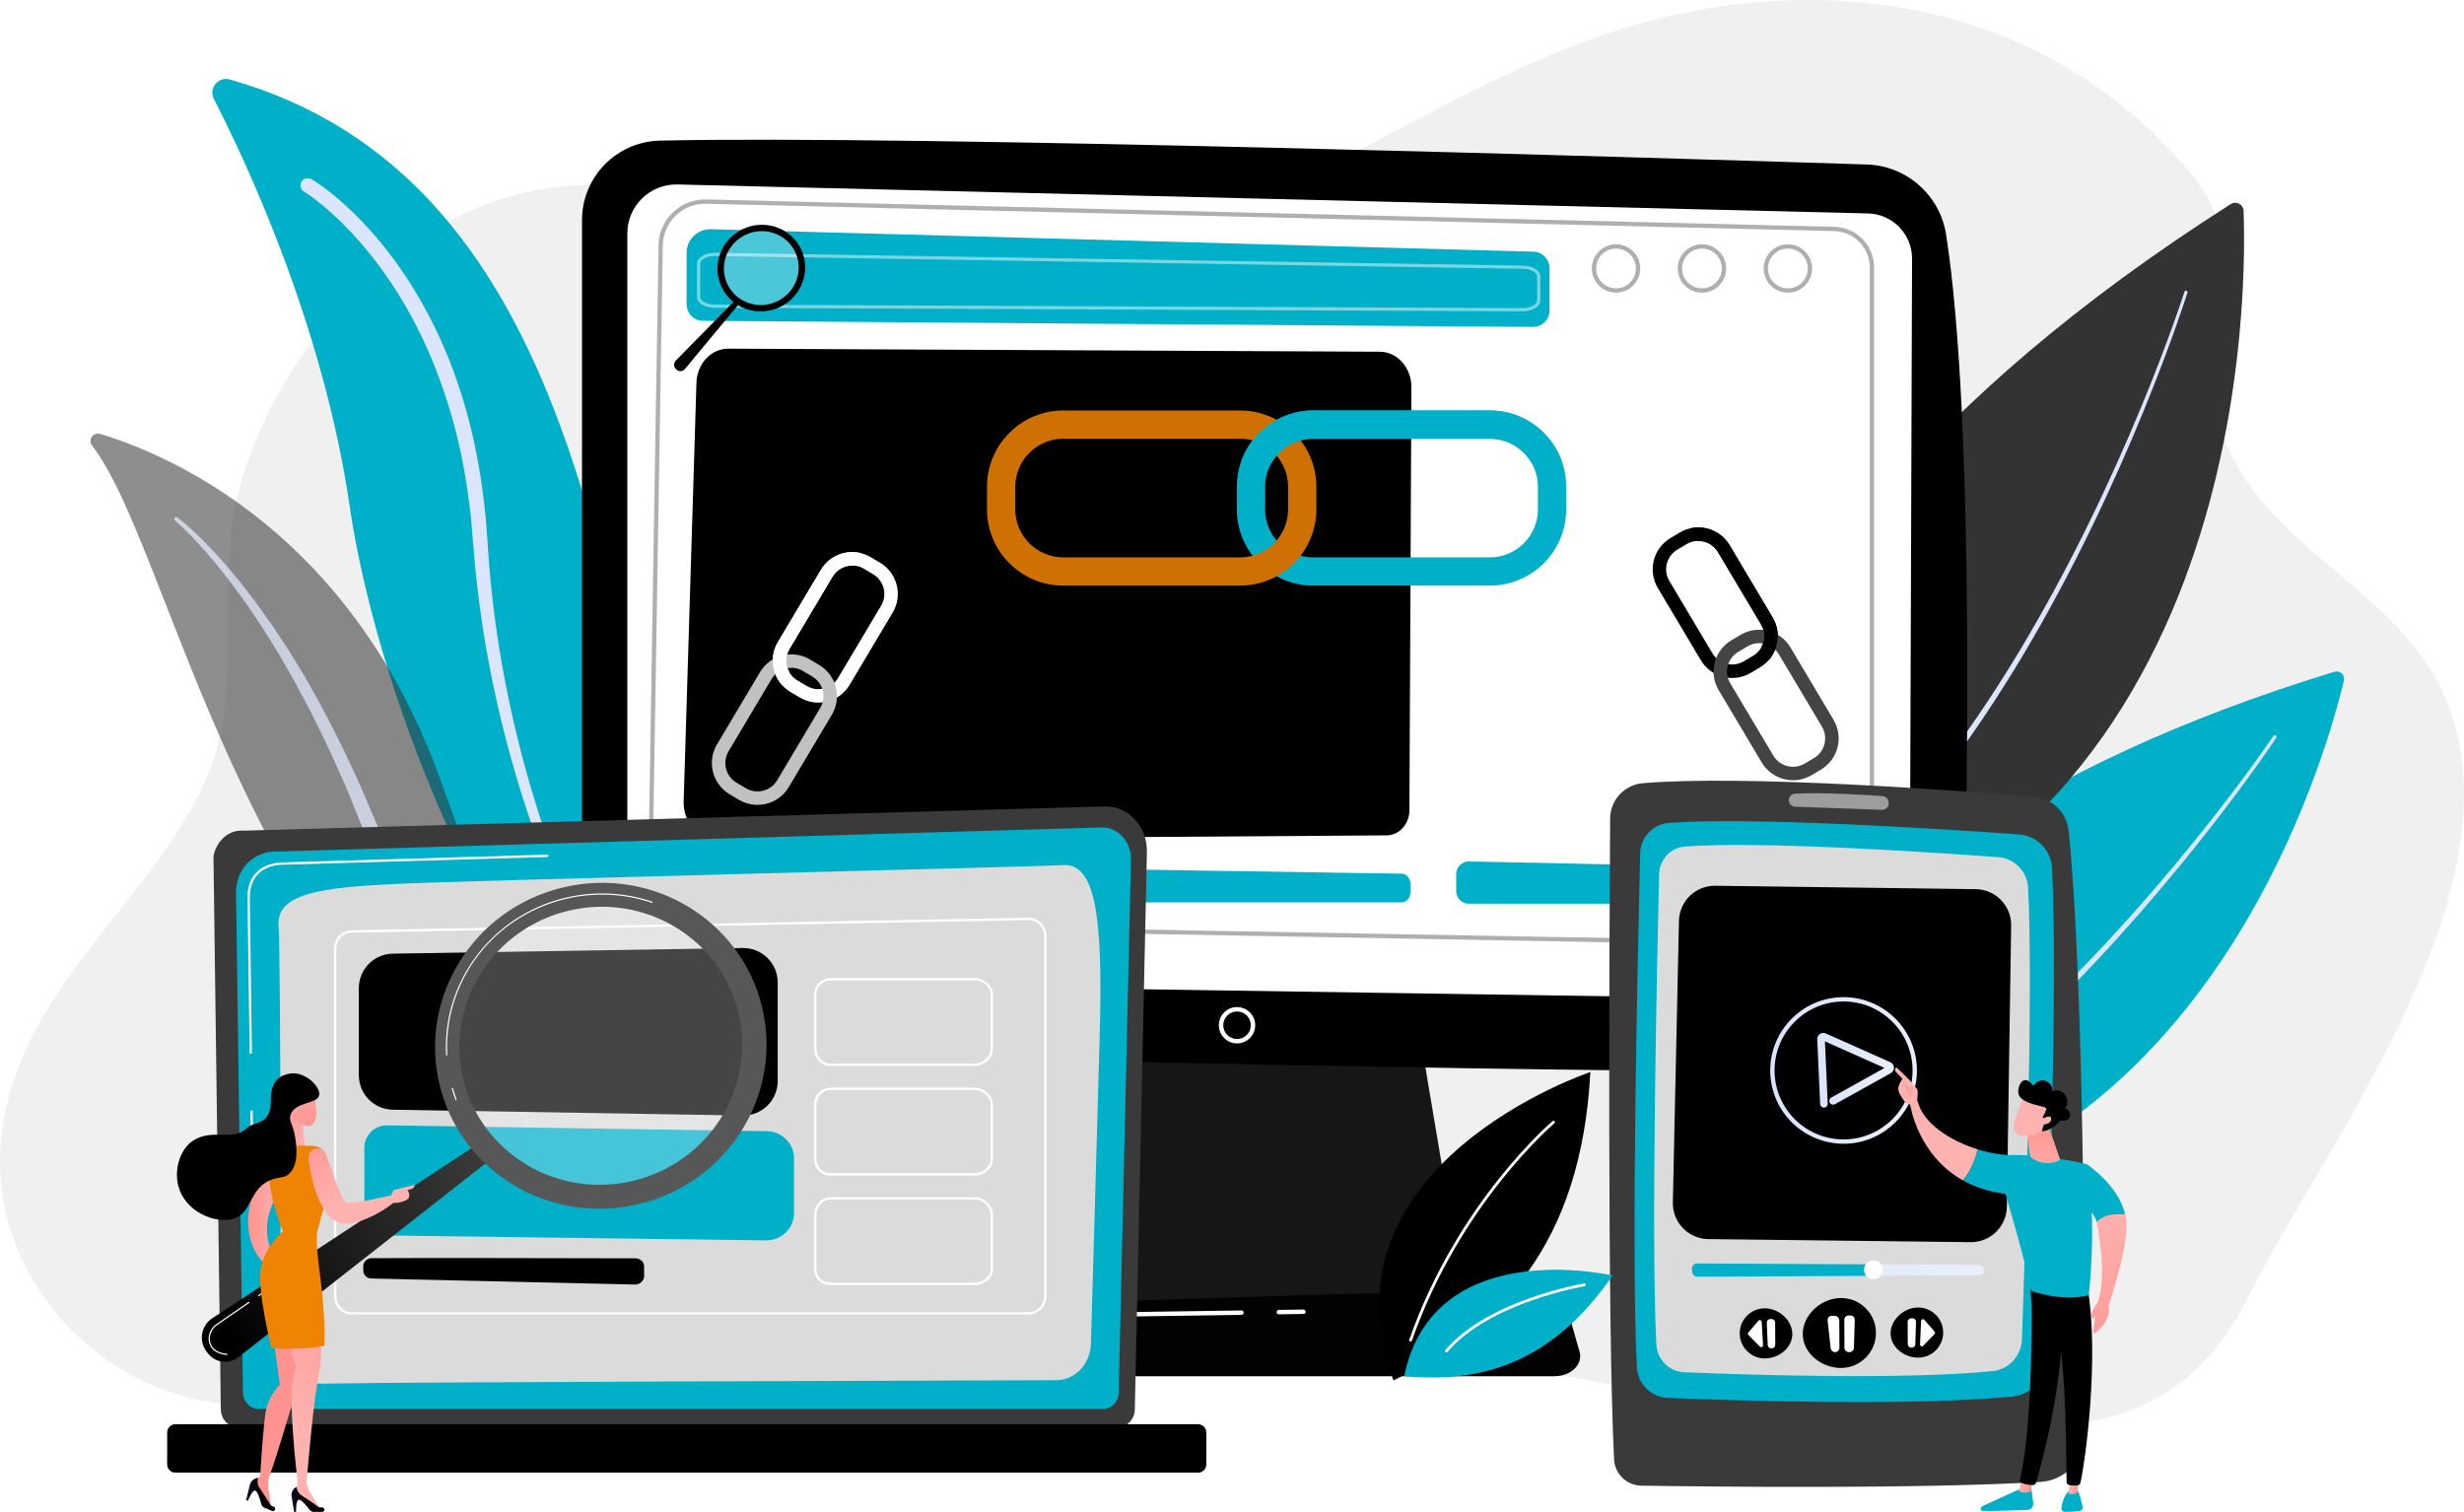 <svg width="590" height="362" viewBox="0 0 590 362" fill="none" xmlns="http://www.w3.org/2000/svg">
<g clip-path="url(#clip0)">
<path d="M579.732 156.996C564.074 135.279 530.888 123.643 530.026 91.096C529.465 69.948 539.128 58.484 523.667 40.433C486.288 -3.205 428.689 -8.32 379.504 9.912C330.338 28.136 291.045 64.665 236.383 62.464C206.614 61.264 178.956 47.23 149.489 44.597C140.411 43.784 131.93 44.481 123.998 46.499C94.263 54.066 68.011 82.478 58.125 114.045C50.111 139.634 60.349 164.894 47.767 189.952C34.356 216.658 7.941 235.209 1.288 266.045C-6.699 303.053 23.817 335.236 56.596 336.242C77.459 336.881 116.136 333.572 133.86 320.782C155.442 305.21 176.654 304.185 201.815 304.783C249.699 305.917 297.58 316.621 344.845 324.244C385.347 330.773 425.264 340.445 466.311 341.671C496.455 342.573 522.038 342.979 538.349 310.453C557.843 271.579 612.574 202.55 579.732 156.996Z" fill="#F0F0F0"/>
<path d="M561.236 162.968C556.33 183.532 522.887 302.034 405.963 290.652C405.963 290.652 407.88 206.973 558.978 160.838C560.3 160.437 561.559 161.624 561.236 162.968Z" fill="#00AFC8"/>
<path d="M545.046 176.664C545.046 176.664 543.596 178.847 540.944 182.573C539.612 184.431 537.992 186.687 536.088 189.239C534.192 191.799 532.013 194.655 529.611 197.752C527.19 200.836 524.558 204.169 521.694 207.631C518.851 211.11 515.773 214.711 512.563 218.416C509.322 222.092 505.947 225.873 502.417 229.617C501.536 230.555 500.65 231.496 499.763 232.442C498.861 233.372 497.954 234.305 497.049 235.241C495.248 237.125 493.381 238.953 491.527 240.801C490.606 241.731 489.662 242.635 488.716 243.536C487.772 244.44 486.83 245.344 485.889 246.246C483.988 248.028 482.068 249.775 480.169 251.518C478.229 253.213 476.33 254.924 474.406 256.562C473.438 257.374 472.475 258.181 471.521 258.98C470.566 259.782 469.622 260.584 468.655 261.339C464.834 264.423 461.058 267.305 457.394 269.928C456.474 270.578 455.564 271.217 454.67 271.846C453.776 272.477 452.897 273.104 452.003 273.672C450.225 274.828 448.526 275.975 446.861 277.021C445.177 278.04 443.562 279.015 442.028 279.945C440.48 280.854 438.973 281.646 437.575 282.429C436.875 282.814 436.196 283.189 435.54 283.548C434.869 283.881 434.224 284.201 433.602 284.51C432.359 285.126 431.218 285.691 430.188 286.202C429.676 286.467 429.176 286.679 428.706 286.884C428.237 287.088 427.796 287.282 427.387 287.46C426.569 287.819 425.872 288.123 425.305 288.369C424.175 288.862 423.572 289.127 423.572 289.127C423.087 289.339 422.523 289.119 422.31 288.634C422.098 288.149 422.318 287.586 422.803 287.374L422.809 287.371L422.853 287.353C422.853 287.353 423.448 287.096 424.566 286.616C425.124 286.375 425.814 286.082 426.621 285.733C427.025 285.56 427.461 285.372 427.925 285.173C428.389 284.974 428.885 284.769 429.391 284.51C430.411 284.012 431.541 283.462 432.771 282.862C433.387 282.563 434.027 282.248 434.69 281.926C435.341 281.575 436.015 281.208 436.71 280.831C438.094 280.066 439.592 279.295 441.128 278.404C442.654 277.495 444.259 276.539 445.932 275.541C447.59 274.516 449.281 273.389 451.051 272.255C451.943 271.697 452.819 271.081 453.708 270.46C454.599 269.841 455.504 269.21 456.424 268.573C460.077 265.995 463.845 263.154 467.666 260.115C468.634 259.371 469.578 258.582 470.532 257.791C471.487 256.999 472.449 256.205 473.417 255.404C475.342 253.79 477.243 252.097 479.183 250.422C481.085 248.701 483.007 246.974 484.911 245.211C485.855 244.32 486.799 243.426 487.745 242.533C488.695 241.642 489.639 240.746 490.564 239.826C492.424 238 494.296 236.186 496.103 234.321C497.013 233.396 497.923 232.471 498.827 231.551C499.719 230.616 500.608 229.683 501.492 228.753C505.037 225.042 508.425 221.293 511.685 217.648C514.91 213.974 518.004 210.4 520.865 206.949C523.745 203.514 526.393 200.205 528.829 197.144C531.247 194.071 533.442 191.233 535.351 188.691C537.271 186.157 538.902 183.917 540.242 182.07C542.914 178.367 544.367 176.211 544.367 176.211C544.492 176.025 544.744 175.975 544.93 176.101C545.119 176.227 545.169 176.478 545.046 176.664Z" fill="#DCE5FE"/>
<path d="M537.22 50.492C538.085 74.148 537.501 212.009 407.934 234.698C407.934 234.698 384.936 143.84 534.144 48.87C535.45 48.04 537.162 48.947 537.22 50.492Z" fill="#333333"/>
<path d="M523.773 70.082C523.773 70.082 520.191 81.506 513.404 98.108C510.013 106.407 505.831 115.999 500.937 126.085C496.055 136.176 490.443 146.748 484.315 157.025C478.176 167.294 471.502 177.256 464.639 186.147C457.782 195.043 450.73 202.851 444.209 209.056C440.946 212.158 437.823 214.865 434.983 217.176C434.267 217.748 433.572 218.298 432.904 218.83C432.232 219.359 431.564 219.844 430.932 220.323C429.676 221.29 428.472 222.116 427.4 222.875C427.132 223.064 426.87 223.25 426.615 223.428C426.356 223.601 426.104 223.766 425.86 223.929C425.372 224.251 424.914 224.555 424.486 224.838C423.639 225.412 422.894 225.863 422.294 226.232C421.093 226.974 420.453 227.367 420.453 227.367C420.044 227.618 419.509 227.492 419.255 227.084C419.003 226.675 419.129 226.14 419.538 225.886L419.54 225.884L419.564 225.868C419.564 225.868 420.196 225.483 421.384 224.759C421.977 224.398 422.713 223.96 423.55 223.399C423.972 223.124 424.426 222.828 424.908 222.511C425.15 222.354 425.399 222.189 425.656 222.021C425.907 221.846 426.167 221.665 426.432 221.479C427.494 220.732 428.684 219.928 429.93 218.979C430.554 218.51 431.218 218.036 431.884 217.514C432.547 216.993 433.237 216.451 433.947 215.89C436.766 213.621 439.869 210.961 443.115 207.906C449.608 201.793 456.646 194.081 463.512 185.274C470.382 176.47 477.08 166.587 483.25 156.386C489.41 146.177 495.063 135.662 499.986 125.621C504.921 115.585 509.145 106.032 512.575 97.765C516.003 89.498 518.63 82.515 520.398 77.604C522.163 72.691 523.067 69.854 523.067 69.854C523.13 69.66 523.337 69.552 523.531 69.615C523.728 69.681 523.836 69.888 523.773 70.082Z" fill="#DCE5FE"/>
<path d="M236.739 305.753C236.739 305.753 179.016 283.609 161.449 211.53C144.372 141.471 136.873 42.184 55.024 19.033C52.268 18.252 49.9 21.14 51.212 23.684C58.95 38.743 77.49 78.173 83.757 121.358C91.758 176.484 138.637 304.938 236.739 305.753Z" fill="#00AFC8"/>
<path d="M74.516 42.878C74.516 42.878 74.576 42.912 74.694 42.977C74.804 43.038 75.035 43.182 75.3 43.344C75.777 43.653 76.474 44.107 77.332 44.738C79.065 45.985 81.478 47.938 84.318 50.66C85.721 52.036 87.26 53.576 88.823 55.35C89.625 56.22 90.402 57.174 91.23 58.144C91.629 58.641 92.035 59.147 92.447 59.663C92.861 60.179 93.278 60.703 93.677 61.256C94.083 61.804 94.495 62.362 94.915 62.928C95.316 63.505 95.725 64.091 96.139 64.686C96.984 65.865 97.76 67.139 98.596 68.418C100.188 71.027 101.824 73.797 103.314 76.8C104.101 78.28 104.793 79.845 105.538 81.419C105.907 82.208 106.233 83.026 106.587 83.838C106.927 84.656 107.305 85.47 107.615 86.317C108.262 88.002 108.934 89.707 109.508 91.479C109.802 92.362 110.119 93.245 110.402 94.146C110.672 95.05 110.947 95.962 111.223 96.879C113.405 104.221 114.968 112.163 115.917 120.435C116.032 121.471 116.15 122.508 116.268 123.551C116.349 124.596 116.431 125.647 116.512 126.701C116.591 127.746 116.669 128.794 116.748 129.845C116.819 130.896 116.892 131.949 116.963 133.005C117.254 137.229 117.684 141.421 118.198 145.7C119.237 154.229 120.747 162.845 122.664 171.369C124.578 179.895 126.904 188.332 129.579 196.51C132.262 204.688 135.267 212.62 138.547 220.137C141.828 227.655 145.381 234.756 149.089 241.301C152.792 247.849 156.665 253.829 160.496 259.164C164.325 264.504 168.135 269.179 171.686 273.172C173.516 275.113 175.179 276.99 176.849 278.591C177.673 279.403 178.449 280.194 179.215 280.928C179.996 281.646 180.741 282.33 181.446 282.98C182.839 284.303 184.176 285.377 185.311 286.347C185.883 286.826 186.405 287.279 186.898 287.675C187.399 288.063 187.852 288.414 188.262 288.728C189.89 289.989 190.761 290.66 190.761 290.66C190.761 290.66 189.874 290.01 188.214 288.791C187.8 288.487 187.336 288.147 186.825 287.772C186.321 287.389 185.789 286.947 185.204 286.483C184.042 285.542 182.676 284.497 181.249 283.208C180.526 282.573 179.76 281.908 178.96 281.208C178.173 280.493 177.376 279.717 176.529 278.923C174.812 277.359 173.099 275.522 171.211 273.615C167.545 269.697 163.596 265.094 159.61 259.821C151.636 249.277 143.622 235.99 136.722 220.957C133.266 213.445 130.069 205.508 127.256 197.291C124.434 189.076 121.961 180.595 119.9 172.011C117.836 163.426 116.182 154.74 115.002 146.12C114.422 141.825 113.911 137.488 113.559 133.262C113.384 131.152 113.205 129.056 113.032 126.976C112.946 125.946 112.857 124.919 112.77 123.897C112.647 122.878 112.524 121.864 112.403 120.855C111.412 112.776 109.828 105.052 107.651 97.94C105.485 90.826 102.881 84.278 99.936 78.511C98.502 75.608 96.923 72.935 95.394 70.417C94.587 69.185 93.842 67.956 93.032 66.819C92.633 66.245 92.242 65.682 91.854 65.126C91.453 64.582 91.057 64.044 90.666 63.518C87.541 59.299 84.454 55.908 81.785 53.267C79.097 50.644 76.823 48.766 75.237 47.573C74.445 46.968 73.823 46.551 73.414 46.274C73.228 46.158 73.12 46.077 72.995 46.006C72.879 45.938 72.819 45.904 72.819 45.904L72.79 45.886C71.964 45.401 71.686 44.34 72.168 43.514C72.646 42.694 73.692 42.414 74.516 42.878Z" fill="#DCE5FE"/>
<g opacity="0.74">
<path opacity="0.74" d="M22.047 106.692C20.982 105.319 22.332 103.388 23.997 103.891C40.893 109.009 84.668 127.707 105.825 187.764C132.37 263.113 160.033 281.714 186.312 288.409C186.312 288.409 157.301 293.5 128.329 275.072C57.201 229.825 40.998 131.1 22.047 106.692Z" fill="#333333"/>
<path opacity="0.74" d="M42.477 123.894C42.477 123.894 42.616 124.002 42.884 124.209C43.149 124.426 43.56 124.738 44.056 125.17C44.308 125.385 44.586 125.624 44.895 125.886C45.194 126.158 45.522 126.454 45.873 126.774C46.589 127.406 47.371 128.173 48.241 129.035C49.133 129.882 50.04 130.885 51.068 131.949C52.091 133.016 53.124 134.234 54.267 135.502C55.385 136.791 56.525 138.204 57.755 139.674C58.919 141.191 60.147 142.789 61.424 144.453C62.641 146.164 63.907 147.946 65.221 149.791C66.469 151.68 67.759 153.632 69.086 155.639C70.342 157.691 71.632 159.8 72.951 161.954C74.213 164.139 75.448 166.406 76.733 168.693C79.19 173.329 81.689 178.145 83.978 183.155C84.566 184.402 85.153 185.652 85.743 186.907C86.291 188.18 86.839 189.459 87.39 190.738C88.484 193.282 89.582 195.839 90.681 198.394C91.232 199.673 91.782 200.949 92.33 202.228C92.892 203.493 93.398 204.806 94.017 206.019C95.218 208.48 96.369 210.945 97.591 213.364C98.871 215.759 100.142 218.135 101.396 220.486C102.736 222.789 104.057 225.061 105.358 227.299C106.73 229.492 108.08 231.651 109.399 233.763C110.778 235.838 112.126 237.869 113.44 239.845C114.812 241.781 116.144 243.668 117.434 245.489C118.771 247.276 120.067 249.002 121.307 250.661C122.587 252.288 123.817 253.847 124.984 255.33C126.179 256.79 127.315 258.173 128.382 259.476C129.478 260.752 130.501 261.947 131.45 263.052C132.421 264.137 133.31 265.133 134.115 266.032C134.933 266.917 135.664 267.706 136.299 268.393C136.944 269.069 137.492 269.642 137.938 270.109C138.386 270.565 138.732 270.913 138.963 271.149C139.191 271.374 139.309 271.49 139.309 271.49L139.336 271.516C140.017 272.189 140.025 273.287 139.351 273.968C138.688 274.642 137.608 274.655 136.923 274.01C136.923 274.01 136.789 273.885 136.532 273.641C136.286 273.402 135.921 273.046 135.444 272.582C134.977 272.113 134.403 271.537 133.729 270.856C133.068 270.164 132.31 269.37 131.461 268.479C130.632 267.572 129.714 266.569 128.715 265.476C127.74 264.363 126.683 263.16 125.555 261.876C124.457 260.566 123.287 259.172 122.055 257.704C120.853 256.208 119.597 254.633 118.302 252.975C117.038 251.293 115.724 249.542 114.363 247.729C113.052 245.879 111.694 243.966 110.301 242.001C108.964 239.996 107.592 237.934 106.187 235.83C104.855 233.676 103.496 231.478 102.112 229.243C100.811 226.958 99.487 224.634 98.147 222.283C96.893 219.883 95.624 217.457 94.344 215.009C93.117 212.528 91.955 209.979 90.749 207.445C90.122 206.179 89.64 204.893 89.087 203.611C88.549 202.33 88.011 201.046 87.471 199.765L86.65 197.805L85.869 195.884C85.347 194.603 84.828 193.324 84.309 192.048C83.79 190.772 83.27 189.496 82.754 188.225C82.195 186.972 81.637 185.725 81.081 184.481C78.915 179.478 76.539 174.673 74.2 170.04C72.978 167.753 71.777 165.502 70.602 163.298C69.364 161.129 68.153 159.009 66.975 156.944C65.724 154.921 64.51 152.953 63.335 151.051C62.095 149.188 60.897 147.39 59.748 145.664C58.536 143.979 57.375 142.365 56.271 140.829C55.117 139.333 54.047 137.889 52.998 136.571C51.92 135.277 50.95 134.03 49.983 132.937C49.012 131.85 48.155 130.815 47.313 129.95C46.487 129.067 45.747 128.278 45.079 127.62C44.748 127.288 44.441 126.981 44.158 126.698C43.87 126.426 43.608 126.179 43.372 125.957C42.905 125.506 42.532 125.194 42.289 124.971C42.034 124.754 41.901 124.641 41.901 124.641L41.89 124.633C41.693 124.466 41.67 124.172 41.837 123.978C42 123.774 42.283 123.745 42.477 123.894Z" fill="#DCE5FE"/>
</g>
<path d="M261.905 238.624L253.487 314.078H351.172L338.448 238.624H261.905Z" fill="#161616"/>
<path d="M372.211 329.516H229.244C225.36 329.516 222.444 326.755 223.194 323.786L225.03 316.535C225.581 314.355 227.983 312.754 230.833 312.665L368.66 308.368C371.639 308.276 374.277 309.854 374.925 312.12L378.232 323.668C379.089 326.668 376.157 329.516 372.211 329.516Z" fill="#020202"/>
<path d="M139.361 52.722V225.53C139.361 239.745 150.698 251.371 164.921 251.738C228.088 253.365 390.782 257.312 450.915 256.426C461.249 256.274 469.623 248.01 469.921 237.686C471.081 197.54 472.963 101.004 465.996 56.184C464.527 46.746 456.555 39.689 447.002 39.383C394.076 37.69 218.11 32.318 158.009 33.668C147.64 33.904 139.361 42.364 139.361 52.722Z" fill="black"/>
<g filter="url(#filter0_i)">
<path d="M150.216 51.881V216.06C150.216 224.361 156.884 231.124 165.189 231.247L442.264 235.387C450.499 235.51 457.248 228.892 457.28 220.661L457.841 57.95C457.862 52.067 453.171 47.246 447.286 47.102L162.223 40.171C155.639 40.011 150.216 45.301 150.216 51.881Z" fill="white"/>
</g>
<path d="M296.205 249.831C293.803 249.831 291.85 247.879 291.85 245.479C291.85 243.079 293.803 241.126 296.205 241.126C298.607 241.126 300.561 243.079 300.561 245.479C300.561 247.876 298.607 249.831 296.205 249.831ZM296.205 242.182C294.385 242.182 292.906 243.66 292.906 245.479C292.906 247.297 294.385 248.775 296.205 248.775C298.023 248.775 299.504 247.297 299.504 245.479C299.504 243.66 298.023 242.182 296.205 242.182Z" fill="white"/>
<path d="M306.207 314.693C305.919 314.693 305.683 314.463 305.678 314.172C305.673 313.881 305.909 313.64 306.2 313.634L312.105 313.548C312.394 313.543 312.637 313.776 312.643 314.069C312.648 314.36 312.412 314.601 312.121 314.607L306.215 314.693C306.213 314.693 306.21 314.693 306.207 314.693Z" fill="white"/>
<path d="M228.49 325.583C228.464 325.583 228.435 325.58 228.406 325.575C228.117 325.528 227.921 325.258 227.965 324.97L228.807 319.698C229.263 316.834 231.702 314.724 234.605 314.683L297.247 313.768C297.528 313.75 297.779 313.996 297.785 314.289C297.79 314.58 297.554 314.821 297.263 314.827L234.621 315.741C232.234 315.775 230.228 317.51 229.853 319.865L229.012 325.137C228.97 325.397 228.744 325.583 228.49 325.583Z" fill="white"/>
<path opacity="0.48" d="M386.956 70.074C383.76 70.074 381.158 67.475 381.158 64.281C381.158 61.087 383.76 58.487 386.956 58.487C390.153 58.487 392.754 61.087 392.754 64.281C392.757 67.475 390.155 70.074 386.956 70.074ZM386.956 59.517C384.329 59.517 382.189 61.653 382.189 64.281C382.189 66.906 384.326 69.044 386.956 69.044C389.584 69.044 391.724 66.909 391.724 64.281C391.724 61.655 389.586 59.517 386.956 59.517Z" fill="#585857"/>
<path opacity="0.48" d="M407.531 70.074C404.335 70.074 401.733 67.475 401.733 64.281C401.733 61.087 404.335 58.487 407.531 58.487C410.728 58.487 413.329 61.087 413.329 64.281C413.329 67.475 410.728 70.074 407.531 70.074ZM407.531 59.517C404.904 59.517 402.764 61.653 402.764 64.281C402.764 66.906 404.901 69.044 407.531 69.044C410.159 69.044 412.299 66.909 412.299 64.281C412.299 61.655 410.159 59.517 407.531 59.517Z" fill="#585857"/>
<path opacity="0.48" d="M428.106 70.074C424.909 70.074 422.308 67.475 422.308 64.281C422.308 61.087 424.909 58.487 428.106 58.487C431.302 58.487 433.904 61.087 433.904 64.281C433.904 67.475 431.302 70.074 428.106 70.074ZM428.106 59.517C425.478 59.517 423.338 61.653 423.338 64.281C423.338 66.906 425.475 69.044 428.106 69.044C430.733 69.044 432.873 66.909 432.873 64.281C432.873 61.655 430.733 59.517 428.106 59.517Z" fill="#585857"/>
<path d="M332.046 200.014L171.835 201.094C167.24 201.125 163.548 196.912 163.703 191.815L166.763 91.642C166.902 87.078 170.288 83.462 174.402 83.483L330.381 84.214C334.587 84.234 337.98 88.034 337.957 92.701L337.482 193.977C337.469 197.3 335.043 199.993 332.046 200.014Z" fill="black"/>
<path d="M335.585 216.063H166.078C164.895 216.063 163.936 214.955 163.936 213.587V209.062C163.936 207.681 164.911 206.567 166.104 206.586L335.611 209.185C336.784 209.203 337.725 210.306 337.725 211.661V213.59C337.725 214.955 336.768 216.063 335.585 216.063Z" fill="#00AFC8"/>
<path opacity="0.48" d="M440.609 226.607C440.56 226.607 440.51 226.607 440.457 226.605L164.882 221.642C159.441 221.545 155.088 217.041 155.177 211.606L157.681 58.718C157.731 55.723 158.948 52.93 161.111 50.857C163.275 48.782 166.112 47.679 169.112 47.752L439.188 54.303C444.553 54.434 448.757 58.736 448.757 64.1V218.466C448.757 220.67 447.892 222.732 446.318 224.278C444.779 225.782 442.757 226.607 440.609 226.607ZM168.832 48.779C166.204 48.779 163.726 49.775 161.825 51.599C159.863 53.483 158.757 56.016 158.712 58.734L156.208 211.622C156.129 216.49 160.026 220.523 164.898 220.609L440.473 225.575C442.401 225.609 444.215 224.886 445.589 223.539C446.963 222.19 447.719 220.389 447.719 218.463V64.097C447.719 59.3 443.958 55.448 439.157 55.333L169.081 48.782C168.999 48.779 168.915 48.779 168.832 48.779Z" fill="#585857"/>
<path opacity="0.48" d="M433.388 131.939H433.38L354.648 130.419C351.141 130.351 348.291 127.448 348.291 123.944V90.111C348.291 85.397 352.127 81.564 356.845 81.564H433.386C438.103 81.564 441.94 85.397 441.94 90.111V123.389C441.942 128.105 438.106 131.939 433.388 131.939ZM356.848 82.337C352.558 82.337 349.067 85.825 349.067 90.111V123.944C349.067 127.028 351.577 129.586 354.663 129.646L433.391 131.166C437.681 131.163 441.169 127.678 441.169 123.392V90.114C441.169 85.827 437.678 82.34 433.388 82.34H356.848V82.337Z" fill="white"/>
<path d="M438.541 216.385H351.695C350.03 216.385 348.682 215.036 348.682 213.375V209.274C348.682 207.587 350.069 206.229 351.758 206.263L438.604 208.042C440.245 208.077 441.557 209.416 441.557 211.053V213.375C441.554 215.036 440.206 216.385 438.541 216.385Z" fill="#00AFC8"/>
<path opacity="0.48" d="M437.114 201.463C437.091 201.463 437.067 201.463 437.041 201.463L352.817 200.239C350.192 200.2 348.058 198.036 348.058 195.413V171.196C348.058 169.894 348.569 168.673 349.497 167.758C350.426 166.844 351.653 166.351 352.959 166.372L437.183 167.654C439.805 167.693 441.94 169.857 441.94 172.48V196.639C441.94 197.941 441.428 199.162 440.5 200.077C439.593 200.97 438.392 201.463 437.114 201.463ZM437.054 200.69C438.14 200.703 439.181 200.292 439.96 199.524C440.739 198.756 441.169 197.732 441.169 196.637V172.477C441.169 170.276 439.378 168.458 437.175 168.427L352.951 167.145C351.855 167.129 350.824 167.543 350.043 168.311C349.264 169.079 348.834 170.104 348.834 171.199V195.415C348.834 197.617 350.627 199.435 352.83 199.466L437.054 200.69Z" fill="white"/>
<path opacity="0.48" d="M435.756 162.19C435.733 162.19 435.706 162.19 435.683 162.19L354.317 160.93C351.81 160.89 349.768 158.82 349.768 156.313V137.47C349.768 136.218 350.261 135.046 351.157 134.169C352.054 133.294 353.234 132.824 354.49 132.853L435.856 134.672C438.347 134.727 440.374 136.797 440.374 139.289V157.573C440.374 158.82 439.884 159.989 438.995 160.864C438.124 161.721 436.978 162.19 435.756 162.19ZM354.388 133.624C353.379 133.624 352.427 134.011 351.703 134.719C350.955 135.447 350.546 136.425 350.546 137.468V156.31C350.546 158.396 352.246 160.12 354.333 160.154L435.699 161.414C436.727 161.43 437.718 161.037 438.457 160.311C439.197 159.583 439.606 158.611 439.606 157.573V139.289C439.606 137.216 437.92 135.492 435.845 135.447L354.48 133.629C354.446 133.624 354.417 133.624 354.388 133.624Z" fill="white"/>
<path d="M170.242 54.879L367.182 60.259C369.327 60.316 371.036 62.072 371.036 64.218V74.319C371.036 76.517 369.243 78.297 367.043 78.278L168.336 76.814C166.159 76.798 164.402 75.029 164.402 72.854V60.56C164.402 57.358 167.043 54.79 170.242 54.879Z" fill="#00AFC8"/>
<path opacity="0.48" d="M364.594 74.539C364.584 74.539 364.573 74.539 364.563 74.539L171.108 73.711C168.746 73.701 166.892 72.548 166.892 71.088V63.146C166.892 62.641 167.115 62.153 167.539 61.736C168.323 60.964 169.745 60.5 171.25 60.523L364.704 63.589C367.022 63.626 368.84 64.779 368.84 66.212V71.916C368.84 72.417 368.619 72.901 368.202 73.316C367.432 74.081 366.084 74.539 364.594 74.539ZM171.137 61.296C169.873 61.296 168.709 61.674 168.085 62.287C167.809 62.559 167.668 62.847 167.668 63.144V71.086C167.668 72.081 169.246 72.928 171.114 72.936L364.568 73.764C365.848 73.772 367.033 73.386 367.657 72.763C367.927 72.493 368.066 72.207 368.066 71.914V66.209C368.066 65.237 366.522 64.388 364.694 64.359L171.239 61.299C171.205 61.296 171.171 61.296 171.137 61.296Z" fill="white"/>
<path d="M176.145 71.767L161.842 86.315C161.242 86.925 161.289 87.916 161.945 88.466L162.052 88.555C162.632 89.043 163.497 88.964 163.982 88.382L177.078 72.6L176.145 71.767Z" fill="black"/>
<path opacity="0.3" d="M186.296 72.574C191.015 70.324 193.047 64.747 190.836 60.117C188.625 55.487 183.007 53.558 178.289 55.808C173.57 58.058 171.538 63.635 173.749 68.265C175.96 72.895 181.578 74.824 186.296 72.574Z" fill="white"/>
<path d="M177.836 54.858C172.586 57.363 170.323 63.568 172.783 68.72C175.243 73.871 181.494 76.02 186.747 73.515C191.997 71.01 194.26 64.805 191.8 59.654C189.34 54.502 183.089 52.356 177.836 54.858ZM186.094 72.147C181.615 74.282 176.281 72.451 174.181 68.057C172.08 63.663 174.01 58.367 178.492 56.231C182.971 54.096 188.305 55.928 190.405 60.322C192.503 64.716 190.573 70.009 186.094 72.147Z" fill="black"/>
<path d="M356.741 140.216H314.432C304.354 140.216 296.154 132.022 296.154 121.953V116.542C296.154 106.472 304.354 98.278 314.432 98.278H356.741C366.818 98.278 375.018 106.472 375.018 116.542V121.953C375.018 132.025 366.818 140.216 356.741 140.216ZM314.435 105.044C308.088 105.044 302.928 110.203 302.928 116.542V121.953C302.928 128.294 308.091 133.45 314.435 133.45H356.743C363.089 133.45 368.25 128.291 368.25 121.953V116.542C368.25 110.201 363.087 105.044 356.743 105.044H314.435Z" fill="#00AFC8"/>
<path d="M296.918 140.216H254.612C244.534 140.216 236.334 132.022 236.334 121.953V116.542C236.334 106.472 244.534 98.278 254.612 98.278H296.92C306.998 98.278 315.198 106.472 315.198 116.542V121.953C315.195 132.025 306.998 140.216 296.918 140.216ZM299.931 105.445C298.971 105.185 297.961 105.047 296.92 105.047H254.612C248.266 105.047 243.105 110.206 243.105 116.544V121.955C243.105 128.296 248.268 133.453 254.612 133.453H296.92C303.266 133.453 308.427 128.294 308.427 121.955V116.544C308.427 111.243 304.819 106.771 299.931 105.445Z" fill="#CE7102"/>
<path d="M304.378 110.963C306.344 107.437 310.115 105.044 314.434 105.044H356.743C361.062 105.044 364.833 107.437 366.8 110.963H374.145C371.779 103.614 364.872 98.281 356.74 98.281H314.432C306.3 98.281 299.395 103.614 297.027 110.963H304.378Z" fill="#00AFC8"/>
<path d="M271.729 337.408C271.729 339.743 269.972 341.65 267.827 341.65H56.779C54.631 341.65 52.877 339.74 52.877 337.408L51.12 205.438C51.12 203.103 53.645 198.549 58.276 198.892L264.536 193.086C267.229 193.01 269.833 194.139 271.739 196.206C273.646 198.274 274.689 201.104 274.626 204.031L271.729 337.408Z" fill="#3A3A3A"/>
<path d="M267.874 333.339C267.874 335.548 266.211 337.356 264.181 337.356H61.866C59.837 337.356 58.174 335.548 58.174 333.339L56.517 213.534C56.711 206.326 62.522 203.734 66.041 203.886C66.041 203.886 227.251 199.18 263.72 198.116C265.613 198.061 267.441 198.855 268.781 200.31C270.121 201.764 270.858 203.755 270.811 205.815L267.874 333.339Z" fill="#00AFC8"/>
<path d="M60.361 276.112C60.209 276.112 60.086 275.989 60.083 275.837L59.952 266.121C59.95 265.966 60.073 265.841 60.227 265.838C60.38 265.833 60.508 265.959 60.511 266.113L60.642 275.829C60.645 275.984 60.521 276.11 60.367 276.112C60.364 276.112 60.364 276.112 60.361 276.112Z" fill="white"/>
<path d="M60.041 252.302C59.889 252.302 59.766 252.179 59.763 252.027L59.26 214.816C59.27 212.222 60.041 210.181 61.549 208.739C64.053 206.35 67.769 206.476 67.924 206.481L131.051 204.636C131.211 204.628 131.332 204.751 131.337 204.906C131.342 205.061 131.222 205.186 131.067 205.192L67.921 207.036C67.751 207.031 64.266 206.911 61.932 209.14C60.537 210.471 59.824 212.379 59.813 214.811L60.317 252.019C60.319 252.173 60.196 252.299 60.041 252.302C60.041 252.302 60.044 252.302 60.041 252.302Z" fill="white"/>
<path d="M67.088 326.691C67.3 316.789 67.222 229.104 66.7 221.532C66.178 213.959 77.016 212.539 93.657 211.687C110.298 210.836 250.706 207.461 254.322 207.141C262.448 206.423 264.129 219.64 263.316 248.332C262.705 269.889 261.693 305.396 261.226 321.729C261.087 326.592 257.435 330.449 252.964 330.462C219.175 330.564 89.677 330.968 81.057 331.245C71.137 331.568 67.004 330.619 67.088 326.691Z" fill="#DBDBDB"/>
<path d="M286.88 352.606H42C40.917 352.606 40.03 351.72 40.03 350.638V342.976C40.03 341.894 40.917 341.008 42 341.008H286.88C287.963 341.008 288.85 341.894 288.85 342.976V350.638C288.847 351.72 287.963 352.606 286.88 352.606Z" fill="black"/>
<path d="M246.302 314.732H84.15C81.814 314.732 79.983 312.801 79.983 310.336V227.126C79.983 224.715 81.801 222.795 84.121 222.75L246.252 219.737C247.39 219.721 248.473 220.161 249.297 220.992C250.107 221.812 250.574 222.949 250.574 224.113V310.336C250.574 312.759 248.657 314.732 246.302 314.732ZM84.132 223.306C82.118 223.342 80.539 225.022 80.539 227.126V310.336C80.539 312.489 82.126 314.177 84.15 314.177H246.302C248.35 314.177 250.015 312.453 250.015 310.336V224.113C250.015 223.096 249.609 222.1 248.898 221.385C248.182 220.662 247.249 220.279 246.26 220.295L84.132 223.306Z" fill="white"/>
<path d="M233.322 255.218H198.933C196.693 255.218 194.941 253.457 194.941 251.209V238.133C194.941 235.919 196.696 234.185 198.933 234.185H233.322C235.69 234.185 237.764 236.029 237.764 238.133V251.209C237.764 253.344 235.69 255.218 233.322 255.218ZM198.933 234.74C196.974 234.74 195.497 236.2 195.497 238.133V251.209C195.497 252.907 196.782 254.662 198.933 254.662H233.322C235.357 254.662 237.208 253.017 237.208 251.209V238.133C237.208 236.325 235.391 234.74 233.322 234.74H198.933Z" fill="white"/>
<path d="M233.322 281.454H198.933C196.656 281.454 194.941 279.783 194.941 277.563V264.488C194.941 261.944 196.971 260.421 198.933 260.421H233.322C235.648 260.421 237.764 262.36 237.764 264.488V277.563C237.764 279.673 235.729 281.454 233.322 281.454ZM198.933 260.977C196.782 260.977 195.497 262.761 195.497 264.488V277.563C195.497 279.466 196.974 280.899 198.933 280.899H233.322C235.393 280.899 237.208 279.34 237.208 277.563V264.488C237.208 262.651 235.354 260.977 233.322 260.977H198.933Z" fill="white"/>
<path d="M233.322 307.692H198.933C196.62 307.692 194.941 306.104 194.941 303.918V290.843C194.941 288.831 196.468 286.659 198.933 286.659H233.322C235.648 286.659 237.764 288.653 237.764 290.843V303.918C237.764 305.999 235.771 307.692 233.322 307.692ZM198.933 287.214C196.811 287.214 195.497 289.098 195.497 290.843V303.918C195.497 305.782 196.942 307.136 198.933 307.136H233.322C235.427 307.136 237.208 305.664 237.208 303.918V290.843C237.208 288.978 235.32 287.214 233.322 287.214H198.933Z" fill="white"/>
<path d="M152.196 301.285C142.517 301.261 98.645 301.159 88.945 301.251C87.901 301.261 86.986 302.108 86.986 303.151V304.212C86.986 305.244 87.818 306.088 88.851 306.112L152.007 307.561C152.518 307.571 153.153 307.377 153.52 307.021C153.887 306.664 154.233 306.174 154.233 305.661V303.185C154.233 302.139 153.245 301.288 152.196 301.285Z" fill="black"/>
<path d="M94.053 228.339L177.823 226.987C182.438 226.914 186.222 230.632 186.222 235.243V258.834C186.222 263.448 182.438 267.169 177.82 267.09L94.05 265.704C89.54 265.631 85.921 261.955 85.921 257.448V236.593C85.921 232.089 89.54 228.412 94.053 228.339Z" fill="black"/>
<path d="M87.248 289.289V274.802C87.248 271.812 89.697 269.401 92.689 269.446L183.579 270.84C187.206 270.895 190.117 273.78 190.117 277.317V290.505C190.117 294.116 187.091 297.03 183.388 296.982L93.712 295.83C90.13 295.785 87.248 292.869 87.248 289.289Z" fill="#00AFC8"/>
<path d="M393.386 187.52C388.973 187.884 385.577 191.563 385.546 195.986C385.359 223.043 384.851 316.367 386.482 349.406C386.655 352.907 389.513 355.666 393.022 355.719C410.366 355.976 460.258 356.523 488.592 354.828C494.493 354.474 499.105 349.611 499.121 343.705C499.202 315.309 499.074 235.443 495.329 198.924C494.881 194.548 491.375 191.12 486.988 190.761C468.078 189.21 417.855 185.492 393.386 187.52Z" fill="#3A3A3A"/>
<path d="M392.741 204.264C392.19 226.429 390.522 300.169 391.957 327.399C392.167 331.379 395.366 334.542 399.352 334.704C415.76 335.37 457.843 336.732 481.853 334.379C486.177 333.955 489.51 330.396 489.667 326.06C490.483 303.441 492.754 234.767 491.362 207.843C491.139 203.548 487.745 200.098 483.453 199.788C465.692 198.515 420.076 195.541 399.667 197.021C395.83 197.296 392.835 200.428 392.741 204.264Z" fill="#00AFC8"/>
<path d="M397.27 209.297C396.785 229.563 395.314 296.98 396.609 321.875C396.798 325.515 399.667 328.408 403.236 328.557C417.939 329.17 455.643 330.43 477.154 328.287C481.027 327.902 484.014 324.647 484.153 320.683C484.874 300.004 486.888 237.219 485.632 212.602C485.433 208.674 482.388 205.519 478.541 205.236C462.627 204.065 421.758 201.332 403.469 202.679C400.037 202.927 397.354 205.789 397.27 209.297Z" fill="#DBDBDB"/>
<path opacity="0.5" d="M428.324 191.624C428.339 192.454 428.997 193.125 429.829 193.154C433.927 193.295 445.471 193.696 450.632 193.903C451.649 193.945 452.431 193.018 452.221 192.022L452.184 191.852C452.04 191.173 451.465 190.67 450.773 190.617C447.283 190.361 436.754 189.664 429.792 190.036C428.953 190.08 428.308 190.785 428.324 191.624Z" fill="white"/>
<path d="M471.838 297.417L409.054 296.678C404.274 296.621 400.456 292.677 400.561 287.9L402.024 220.483C402.126 215.769 406.013 212.017 410.733 212.08L473.081 212.895C477.836 212.958 481.638 216.865 481.567 221.618L480.539 288.959C480.466 293.691 476.577 297.475 471.838 297.417Z" fill="black"/>
<path d="M448.691 319.116C448.715 323.466 445.203 327.011 440.85 327.034C436.497 327.058 432.189 323.783 432.165 319.433C432.142 315.083 436.416 311.305 440.769 311.284C445.122 311.258 448.67 314.766 448.691 319.116Z" fill="black" stroke="black" stroke-miterlimit="10"/>
<path d="M439.401 323.749C438.869 323.749 438.42 323.348 438.36 322.819L437.615 316.187C437.542 315.537 438.077 314.979 438.732 315.026L439.443 315.078C439.988 315.117 440.411 315.571 440.413 316.116L440.447 322.695C440.452 323.277 439.983 323.749 439.401 323.749Z" fill="white"/>
<path d="M441.616 316.011L441.65 322.698C441.653 323.272 442.117 323.736 442.689 323.738H442.857C443.426 323.741 443.892 323.293 443.911 322.724L444.118 316.035C444.136 315.442 443.659 314.952 443.066 314.958L442.657 314.96C442.08 314.963 441.614 315.432 441.616 316.011Z" fill="white"/>
<path d="M465.293 319.03C465.312 322.344 462.634 325.046 459.317 325.064C456 325.082 452.717 322.585 452.698 319.271C452.68 315.956 455.937 313.076 459.254 313.061C462.574 313.042 465.275 315.715 465.293 319.03Z" fill="black"/>
<path d="M456.784 316.491L456.813 321.836C456.816 322.295 457.185 322.664 457.644 322.667H457.778C458.232 322.669 458.607 322.31 458.62 321.857L458.785 316.509C458.801 316.035 458.418 315.644 457.943 315.647L457.616 315.65C457.157 315.652 456.782 316.027 456.784 316.491Z" fill="white"/>
<path d="M460.002 316.294L459.748 321.891C459.729 322.305 460.233 322.52 460.519 322.221L463.214 319.423C463.374 319.255 463.382 318.993 463.23 318.817L460.791 316.019C460.524 315.715 460.02 315.891 460.002 316.294Z" fill="white"/>
<path d="M416.575 319.284C416.594 322.599 419.295 325.271 422.614 325.256C425.932 325.237 429.189 322.709 429.173 319.394C429.155 316.079 425.869 313.234 422.552 313.252C419.234 313.268 416.557 315.969 416.575 319.284Z" fill="black"/>
<path d="M425.057 316.656L425.085 322.001C425.088 322.459 424.721 322.834 424.262 322.842L424.128 322.845C423.675 322.853 423.297 322.496 423.279 322.043L423.058 316.695C423.04 316.221 423.415 315.828 423.89 315.825L424.217 315.822C424.679 315.82 425.054 316.192 425.057 316.656Z" fill="white"/>
<path d="M421.838 316.494L422.153 322.088C422.177 322.502 421.676 322.722 421.385 322.426L418.66 319.656C418.497 319.491 418.487 319.229 418.639 319.051L421.049 316.226C421.311 315.92 421.815 316.09 421.838 316.494Z" fill="white"/>
<path d="M405.124 303.89L405.197 304.584C405.266 305.221 405.803 305.703 406.443 305.7L473.85 305.349C474.54 305.347 475.096 304.786 475.09 304.097C475.088 303.413 474.534 302.86 473.85 302.857L406.37 302.514C405.627 302.509 405.048 303.151 405.124 303.89Z" fill="url(#paint0_linear)"/>
<path d="M448.269 304.684C448.188 304.036 448.085 303.381 447.991 302.724L406.372 302.511C405.63 302.509 405.048 303.151 405.126 303.89L405.2 304.584C405.268 305.221 405.805 305.703 406.445 305.7L448.389 305.483C448.342 305.202 448.3 304.932 448.269 304.684Z" fill="#00AFC8"/>
<path d="M450.855 304.023C450.86 305.268 449.856 306.282 448.61 306.29C447.365 306.295 446.35 305.291 446.342 304.047C446.337 302.802 447.341 301.788 448.587 301.78C449.832 301.775 450.847 302.779 450.855 304.023Z" fill="white"/>
<path d="M441.762 273.848C432.068 274.021 424.054 266.297 423.881 256.625C423.708 246.938 431.438 238.93 441.117 238.757C450.812 238.584 458.826 246.309 458.999 255.98V255.999C459.169 265.668 451.439 273.675 441.762 273.848ZM441.151 239.792C432.028 239.955 424.751 247.488 424.917 256.588C425.079 265.704 432.618 272.976 441.726 272.811C450.849 272.648 458.126 265.115 457.963 256.014V255.996C457.798 246.901 450.256 239.63 441.151 239.792Z" fill="url(#paint1_linear)"/>
<path d="M436.754 265.201C436.263 265.209 435.852 264.826 435.831 264.334L435.138 248.85C435.115 248.34 435.353 247.863 435.776 247.577C436.198 247.289 436.727 247.242 437.197 247.449L452.637 254.332C453.146 254.56 453.479 255.047 453.502 255.603C453.526 256.161 453.24 256.675 452.752 256.945L439.363 264.386C438.922 264.63 438.372 264.473 438.128 264.035C437.884 263.598 438.041 263.045 438.479 262.801L451.247 255.703L436.977 249.34L437.643 264.25C437.664 264.75 437.276 265.175 436.775 265.199C436.772 265.201 436.764 265.201 436.754 265.201Z" fill="url(#paint2_linear)"/>
<path d="M457.531 264.475C457.445 264.748 458.444 265.164 459.029 264.045C459.05 263.508 459.375 261.21 459.055 260.775C457.348 258.449 454.036 255.532 454.036 255.532C453.477 256.085 453.936 256.625 453.936 256.625L455.544 258.297C455.208 258.905 454.799 259.415 454.605 260.149C454.461 260.705 454.547 261.299 454.83 261.805C455.114 262.313 455.496 262.974 455.861 263.49C456.551 264.467 457.531 264.475 457.531 264.475Z" fill="url(#paint3_linear)"/>
<path d="M456.246 259.384L457.71 260.623L458.169 261.857L456.863 263.304C456.863 263.304 456.425 260.854 456.097 260.324C455.774 259.795 455.945 259.538 456.246 259.384Z" fill="url(#paint4_linear)"/>
<path d="M486.291 355.805C486.291 355.805 486.661 357.896 486.842 359.969C486.912 360.778 486.288 361.481 485.475 361.515C482.714 361.63 476.811 361.853 474.692 361.758C474.375 361.745 474.165 361.418 474.283 361.122C474.383 360.873 474.572 360.674 474.816 360.561L484.568 356.083L486.291 355.805Z" fill="#00AFC8"/>
<path d="M486.592 354.577L486.296 357.079C486.296 357.079 484.589 357.873 483.422 356.979L484.13 354.191L486.592 354.577Z" fill="url(#paint5_linear)"/>
<path d="M486.369 307.526C486.498 308.179 487.059 340.138 483.639 354.461C483.584 354.694 483.702 354.935 483.925 355.027C484.45 355.242 485.478 355.551 486.71 355.593C487.09 355.606 487.434 355.357 487.541 354.993C488.52 351.67 493.2 335.021 493.811 319.116C494.493 301.345 493.811 318.511 493.811 318.511L493.41 307.526H486.369Z" fill="black"/>
<path d="M497.509 356.896C497.509 356.896 498.099 357.951 498.668 360.758C498.77 361.264 498.416 361.751 497.902 361.801C496.99 361.89 495.587 362.005 494.464 361.997C493.945 361.995 493.541 361.544 493.604 361.028C493.727 360.003 494.115 358.324 495.314 357.013L497.509 356.896Z" fill="#00AFC8"/>
<path d="M498.025 353.678L497.331 357.461C497.331 357.461 496.644 357.972 495.285 357.603L495.616 353.531L498.025 353.678Z" fill="url(#paint6_linear)"/>
<path d="M499.9 308.506C502.696 325.368 499.295 350.182 498.146 355.04C498.075 355.336 497.837 355.564 497.535 355.614C497.024 355.698 496.179 355.768 495.348 355.527C495.062 355.444 494.86 355.187 494.85 354.888C494.695 350.963 494.973 326.856 492.366 317.332C492.235 316.849 491.939 316.428 491.53 316.137L486.474 312.544L486.086 306.738L499.9 308.506Z" fill="black"/>
<path d="M482.084 276.558C490.462 276.419 499.708 278.756 499.708 278.756C502.207 293.32 500.146 310.119 500.146 310.119C493.659 311.819 486.34 309.078 486.34 309.078C485.262 302.991 480.23 285.86 480.23 285.86C476.136 285.352 472.761 284.172 469.984 282.611C472.103 280.158 473.102 277.035 473.535 275.188C476.501 276.107 479.498 276.6 482.084 276.558Z" fill="#00AFC8"/>
<path d="M457.332 264.224C458.155 263.231 459.197 263.7 459.197 263.7C460.429 268.904 466.896 273.125 473.538 275.187C473.105 277.032 472.106 280.155 469.987 282.611C458.963 276.416 457.332 264.224 457.332 264.224Z" fill="url(#paint7_linear)"/>
<path d="M496.496 286.863L499.711 278.756C499.711 278.756 507.539 284.07 508.826 290.807C507.347 290.917 504.657 291.299 502.021 292.628C501.442 289.447 496.496 286.863 496.496 286.863Z" fill="#00AFC8"/>
<path d="M490.572 269.758L493.239 277.462C493.284 277.59 493.231 277.731 493.113 277.797C492.387 278.198 489.767 279.359 486.612 277.359C486.285 277.152 486.059 276.812 486.009 276.426L485.146 269.758H490.572Z" fill="url(#paint8_linear)"/>
<path d="M484.77 262.623C484.77 262.623 481.841 268.13 482.218 270.355C482.593 272.58 486.222 272.42 489.39 270.612L491.604 264.666L484.77 262.623Z" fill="url(#paint9_linear)"/>
<path d="M489.252 267.693C489.123 267.635 489.076 267.478 489.152 267.36C489.385 267.001 489.826 266.273 489.967 265.631C489.967 265.631 490.494 265.293 488.627 264.847C486.76 264.402 483.978 263.708 483.393 262.122C482.824 260.574 484.322 256.682 486.71 259.785C486.802 259.903 486.981 259.905 487.07 259.788C487.46 259.277 488.491 258.221 489.923 258.863C491.26 259.463 491.412 260.443 491.394 260.938C491.389 261.082 491.52 261.197 491.661 261.168C492.338 261.04 493.961 260.93 494.719 262.594C495.343 263.964 494.937 264.743 494.567 265.12C494.446 265.243 494.499 265.445 494.664 265.495C495.11 265.631 495.684 266.008 495.626 267.048C495.548 268.487 493.935 268.361 493.479 268.296C493.403 268.285 493.327 268.311 493.277 268.366C492.883 268.801 491.111 270.646 489.194 270.869C489.029 270.887 488.9 270.725 488.953 270.567L489.781 268.157C489.821 268.044 489.766 267.921 489.658 267.874L489.252 267.693Z" fill="url(#paint10_linear)"/>
<path d="M488.919 268.036C488.919 268.036 491.003 266.608 491.155 267.811C491.307 269.014 489.278 269.553 488.273 269.105L488.919 268.036Z" fill="url(#paint11_linear)"/>
<path d="M502.02 292.627C502.02 292.627 504.755 304.958 502.277 311.892C505.316 313.299 504.755 313.034 504.755 313.034C504.755 313.034 510.765 295.486 508.824 290.804C504.998 290.4 503.103 291.427 502.02 292.627Z" fill="url(#paint12_linear)"/>
<path d="M502.276 311.894C502.276 311.894 500.71 313.92 500.836 314.724C500.962 315.531 500.991 315.859 500.991 315.859C500.991 315.859 501.778 315.322 501.728 314.635C501.618 316.815 500.889 319.294 501.552 319.176C502.216 319.056 505.653 315.89 504.877 312.515C503.115 311.289 502.619 311.423 502.276 311.894Z" fill="url(#paint13_linear)"/>
<path d="M115.152 273.429L50.829 315.634C48.13 317.405 47.514 321.094 49.489 323.644L49.814 324.063C51.563 326.319 54.815 326.723 57.059 324.962L117.924 277.246L115.152 273.429Z" fill="url(#paint14_linear)"/>
<path opacity="0.27" d="M151.907 284.486C171.093 279.957 183.038 261.025 178.587 242.2C174.137 223.374 154.976 211.784 135.79 216.313C116.605 220.841 104.66 239.774 109.11 258.599C113.561 277.425 132.722 289.015 151.907 284.486Z" fill="white"/>
<path d="M134.89 212.467C113.542 217.506 100.249 238.573 105.203 259.522C110.156 280.469 131.476 293.366 152.827 288.325C174.175 283.286 187.468 262.219 182.514 241.27C177.561 220.323 156.238 207.429 134.89 212.467ZM151.508 282.754C133.296 287.054 115.105 276.051 110.88 258.181C106.655 240.311 117.994 222.338 136.206 218.038C154.419 213.738 172.61 224.741 176.834 242.611C181.059 260.481 169.72 278.454 151.508 282.754Z" fill="url(#paint15_linear)"/>
<path d="M109.192 263.411C109.134 263.411 109.079 263.374 109.058 263.319C108.733 262.449 108.437 261.559 108.177 260.665C108.156 260.589 108.198 260.51 108.274 260.487C108.35 260.466 108.429 260.508 108.452 260.584C108.709 261.469 109.003 262.355 109.325 263.217C109.354 263.291 109.315 263.374 109.242 263.401C109.226 263.409 109.207 263.411 109.192 263.411ZM106.95 252.741C106.874 252.741 106.811 252.681 106.808 252.605C106.669 250.071 106.803 247.516 107.207 245.009C108.347 237.908 111.565 231.323 116.513 225.967C121.58 220.483 128.138 216.668 135.478 214.936C142.38 213.306 149.544 213.639 156.192 215.895C156.268 215.921 156.307 216.002 156.281 216.076C156.255 216.152 156.173 216.191 156.1 216.165C149.502 213.924 142.393 213.594 135.543 215.211C120.853 218.678 109.842 230.39 107.49 245.051C107.091 247.537 106.958 250.074 107.094 252.587C107.099 252.665 107.039 252.733 106.96 252.736C106.955 252.741 106.952 252.741 106.95 252.741Z" fill="white"/>
<path d="M54.343 324.432C54.338 324.432 54.333 324.432 54.327 324.432C51.996 324.196 50.575 323.232 50.103 321.566C49.628 319.889 50.323 318.065 51.831 317.027L59.501 311.74C59.567 311.695 59.656 311.711 59.7 311.776C59.745 311.842 59.729 311.931 59.664 311.975L51.993 317.263C50.588 318.233 49.938 319.931 50.378 321.49C50.813 323.03 52.153 323.926 54.356 324.149C54.435 324.157 54.492 324.228 54.485 324.306C54.477 324.377 54.414 324.432 54.343 324.432Z" fill="white"/>
<path d="M61.947 310.372C61.902 310.372 61.858 310.351 61.829 310.309C61.784 310.243 61.8 310.154 61.866 310.11L62.859 309.423C62.925 309.379 63.014 309.394 63.059 309.46C63.103 309.525 63.088 309.615 63.022 309.659L62.028 310.346C62.005 310.364 61.976 310.372 61.947 310.372Z" fill="white"/>
<path d="M71.743 318.081L65.407 319.663L66.991 331.533C66.991 331.533 64.615 333.907 63.823 337.072C63.031 340.238 62.302 353.528 62.302 353.528L60.8 354.437L60.616 355.194L64.99 361.069L64.264 356.392C64.148 355.65 64.348 354.144 64.285 354.112C66.661 347.781 71.743 329.95 71.743 329.95V318.081Z" fill="url(#paint16_linear)"/>
<path d="M73.593 355.275C73.525 355.275 73.457 355.281 73.389 355.275C73.695 351.46 75.093 334.664 76.493 328.368C78.077 321.246 74.118 307.002 74.118 307.002L66.99 314.124L70.95 327.576C68.236 331.643 71.393 355.461 71.325 355.451L71.33 355.503L70.297 356.924L70.423 357.694L76.735 361.415L74.251 357.385C73.856 356.745 73.638 356.02 73.593 355.275Z" fill="url(#paint17_linear)"/>
<path d="M65.577 275.42C65.577 275.42 51.7 294.661 65.577 304.526L66.99 303.266C66.99 303.266 60.102 295.151 66.99 285.215L65.577 275.42Z" fill="url(#paint18_linear)"/>
<path d="M77.149 361.999H75.135C74.758 361.999 74.404 361.826 74.173 361.527C73.546 360.712 72.243 359.122 71.621 359.08C70.785 359.025 70.892 361.999 70.892 361.999H70.423L69.828 358.302C69.678 357.371 70.14 356.449 70.976 356.014C70.976 356.014 71.168 357.429 72.206 358.055C73.245 358.682 76.431 360.922 76.431 360.922C76.431 360.922 76.821 360.867 77.249 360.943C77.883 361.058 77.794 361.999 77.149 361.999Z" fill="url(#paint19_linear)"/>
<path d="M65.145 361.769L63.289 360.988C62.942 360.841 62.68 360.545 62.583 360.181C62.321 359.185 61.739 357.215 61.183 356.937C60.433 356.56 59.376 359.345 59.376 359.345L58.943 359.164L59.83 355.527C60.053 354.613 60.837 353.942 61.776 353.863C61.776 353.863 61.403 355.242 62.116 356.219C62.83 357.199 64.896 360.498 64.896 360.498C64.896 360.498 65.276 360.597 65.643 360.836C66.189 361.187 65.74 362.02 65.145 361.769Z" fill="url(#paint20_linear)"/>
<path d="M75.932 294.962C75.932 294.962 75.699 296.387 76.04 300.31C76.381 304.23 78.012 313.437 77.679 322.244C77.679 322.244 73.043 323.324 64.987 322.813C64.987 322.813 61.586 309.061 62.414 303.831C63.243 298.604 67.735 294.852 67.735 294.852L75.932 294.962Z" fill="#EF8303"/>
<path d="M72.505 268.759L73.074 275.42H67.688L69.028 265.256L72.505 268.759Z" fill="url(#paint21_linear)"/>
<path d="M66.094 274.498C67.953 274.395 72.107 274.207 75.049 274.367C76.599 274.45 77.897 275.561 78.214 277.081L78.933 280.519C79.2 281.8 79.161 283.126 78.817 284.386L75.933 294.962C75.933 294.962 73.368 296.503 67.738 294.855C67.738 294.855 62.792 283.074 64.817 275.535C64.974 274.951 65.488 274.532 66.094 274.498Z" fill="#EF8303"/>
<path d="M78.075 276.463C78.867 278.551 79.585 280.739 80.354 282.791C80.744 283.818 81.143 284.824 81.568 285.746C81.783 286.208 82.019 286.629 82.234 287.012C82.452 287.392 82.695 287.706 82.821 287.853C82.847 287.874 82.764 287.892 82.735 287.892C82.719 287.895 83.27 287.984 83.44 288.01L84.104 288.005C85.053 287.955 86.131 287.788 87.209 287.581C89.385 287.174 91.648 286.606 93.974 286.173L93.992 286.171C94.438 286.09 94.866 286.383 94.947 286.826C95.002 287.119 94.892 287.405 94.682 287.588C93.746 288.414 92.752 289.09 91.722 289.748C91.202 290.065 90.675 290.374 90.138 290.672C89.59 290.95 89.041 291.231 88.472 291.493C87.326 291.993 86.141 292.452 84.775 292.748C84.416 292.808 84.062 292.871 83.692 292.921C83.278 292.934 82.903 292.97 82.449 292.944C82.208 292.921 81.966 292.892 81.728 292.855C81.599 292.832 81.505 292.829 81.35 292.787C81.185 292.737 81.02 292.682 80.86 292.622C80.522 292.501 80.301 292.352 80.026 292.2C79.798 292.051 79.588 291.891 79.386 291.731C78.639 291.097 78.177 290.465 77.768 289.86C77.362 289.255 77.039 288.65 76.748 288.055C76.166 286.868 75.712 285.694 75.345 284.51C74.598 282.138 74.094 279.809 73.879 277.333C73.777 276.148 74.655 275.103 75.843 275.001C76.824 274.917 77.71 275.504 78.043 276.382L78.075 276.463Z" fill="url(#paint22_linear)"/>
<path d="M93.243 287.24L94.202 284.961L99.261 283.7C99.261 283.7 99.665 284.575 97.541 284.961C97.541 284.961 98.299 285.799 97.895 286.784C97.491 287.769 93.19 288.757 93.243 287.24Z" fill="url(#paint23_linear)"/>
<path d="M74.787 261.069C74.978 261.181 76.494 266.521 75.225 268.759C73.956 270.997 70.08 268.489 69.028 265.253C67.977 262.017 69.666 258.053 74.787 261.069Z" fill="url(#paint24_linear)"/>
<path d="M64.74 265.256C63.87 269.514 60.991 268.348 58.95 270.242C55.644 273.31 50.913 270.148 46.313 273.056C42.994 275.155 41.394 280.529 42.986 284.866C45.194 290.874 52.736 293.345 56.643 291.514C60.377 289.766 59.847 284.528 64.872 282.502C67.006 281.643 68.058 282.201 69.338 280.928C71.574 278.698 70.971 274.372 70.738 272.705C70.234 269.089 69.02 268.434 69.6 266.844C70.727 263.752 75.99 264.391 76.428 262.208C76.827 260.219 73.014 256.454 69.424 257.046C63.87 257.963 65.126 263.359 64.74 265.256Z" fill="black"/>
<path d="M213.761 146.66L203.45 163.977C200.993 168.102 195.639 169.462 191.508 167.009L189.29 165.691C185.162 163.236 183.801 157.885 186.256 153.758L196.567 136.441C199.024 132.317 204.379 130.957 208.509 133.409L210.727 134.727C214.858 137.18 216.216 142.533 213.761 146.66ZM189.03 155.404C187.483 158.001 188.341 161.37 190.939 162.916L193.158 164.234C195.757 165.78 199.129 164.923 200.676 162.327L210.987 145.009C212.534 142.412 211.677 139.043 209.078 137.497L206.859 136.179C204.261 134.633 200.888 135.49 199.341 138.086L189.03 155.404Z" fill="white"/>
<path d="M199.181 171.146L188.87 188.464C186.413 192.588 181.058 193.948 176.928 191.496L174.71 190.178C170.582 187.722 169.221 182.372 171.676 178.245L181.989 160.925C184.447 156.8 189.801 155.441 193.931 157.893L196.15 159.211C200.278 161.669 201.639 167.02 199.181 171.146ZM185.658 161.438C185.317 161.768 185.016 162.148 184.761 162.573L174.45 179.89C172.903 182.487 173.761 185.857 176.359 187.403L178.578 188.721C181.176 190.267 184.549 189.41 186.096 186.813L196.407 169.496C197.954 166.899 197.097 163.529 194.498 161.983L192.279 160.665C190.108 159.374 187.394 159.761 185.658 161.438Z" fill="#C1C1C1"/>
<path d="M189.007 160.964C188.042 159.3 187.979 157.172 189.03 155.404L199.341 138.086C200.393 136.317 202.294 135.358 204.219 135.411L206.01 132.403C202.42 131.58 198.552 133.108 196.57 136.435L186.259 153.753C184.276 157.08 184.78 161.207 187.216 163.967L189.007 160.964Z" fill="white"/>
<path d="M399.986 128.829L402.205 127.511C406.332 125.055 411.69 126.415 414.147 130.542L424.458 147.86C426.915 151.984 425.554 157.337 421.424 159.792L419.205 161.11C415.078 163.566 409.72 162.206 407.263 158.079L396.952 140.761C394.498 136.634 395.859 131.281 399.986 128.829ZM411.372 132.188C409.825 129.591 406.453 128.734 403.854 130.28L401.636 131.598C399.037 133.144 398.179 136.514 399.727 139.111L410.038 156.428C411.585 159.025 414.957 159.882 417.556 158.336L419.774 157.018C422.373 155.472 423.23 152.102 421.683 149.505L411.372 132.188Z" fill="url(#paint25_linear)"/>
<path d="M414.566 153.315L416.785 151.997C420.912 149.542 426.27 150.902 428.727 155.029L439.038 172.346C441.495 176.47 440.134 181.824 436.004 184.279L433.785 185.597C429.658 188.052 424.3 186.692 421.843 182.565L411.532 165.248C409.078 161.123 410.439 155.77 414.566 153.315ZM425.056 155.54C423.32 153.86 420.608 153.475 418.434 154.767L416.216 156.085C413.617 157.63 412.759 161 414.307 163.597L424.618 180.914C426.165 183.511 429.537 184.368 432.136 182.822L434.354 181.504C436.953 179.958 437.811 176.588 436.263 173.992L425.952 156.674C425.698 156.25 425.397 155.87 425.056 155.54Z" fill="#444444"/>
<path d="M421.709 155.065C422.674 153.401 422.737 151.274 421.686 149.505L411.375 132.188C410.323 130.419 408.422 129.46 406.497 129.512L404.706 126.504C408.296 125.681 412.164 127.209 414.146 130.537L424.457 147.854C426.44 151.182 425.936 155.309 423.5 158.068L421.709 155.065Z" fill="url(#paint26_linear)"/>
<path d="M333.655 330.525C359.039 317.934 378.622 298.128 380.807 256.683C380.807 256.683 314.74 278.724 333.655 330.525Z" fill="black"/>
<path d="M337.761 321.228C337.9 321.228 338.031 321.142 338.079 321.003C349.617 288.139 371.988 269.121 372.211 268.935C372.352 268.815 372.371 268.602 372.253 268.461C372.132 268.319 371.922 268.299 371.778 268.419C371.553 268.608 349.045 287.733 337.441 320.78C337.381 320.956 337.473 321.147 337.649 321.21C337.688 321.223 337.725 321.228 337.761 321.228Z" fill="white"/>
<path d="M336.22 329.5C354.062 331.146 371.178 326.985 386.123 305.409C386.123 305.409 343.253 295.352 336.22 329.5Z" fill="#00AFC8"/>
<path d="M346.345 323.804C346.439 323.804 346.536 323.764 346.602 323.686C356.671 311.826 379.197 307.998 379.425 307.961C379.609 307.93 379.732 307.76 379.703 307.576C379.672 307.393 379.501 307.264 379.315 307.298C379.087 307.335 356.315 311.205 346.088 323.251C345.967 323.392 345.985 323.604 346.127 323.725C346.19 323.777 346.266 323.804 346.345 323.804Z" fill="white"/>
</g>
<defs>
<filter id="filter0_i" x="150.216" y="40.167" width="307.625" height="199.222" filterUnits="userSpaceOnUse" color-interpolation-filters="sRGB">
<feFlood flood-opacity="0" result="BackgroundImageFix"/>
<feBlend mode="normal" in="SourceGraphic" in2="BackgroundImageFix" result="shape"/>
<feColorMatrix in="SourceAlpha" type="matrix" values="0 0 0 0 0 0 0 0 0 0 0 0 0 0 0 0 0 0 127 0" result="hardAlpha"/>
<feOffset dy="4"/>
<feGaussianBlur stdDeviation="15"/>
<feComposite in2="hardAlpha" operator="arithmetic" k2="-1" k3="1"/>
<feColorMatrix type="matrix" values="0 0 0 0 0 0 0 0 0 0 0 0 0 0 0 0 0 0 0.25 0"/>
<feBlend mode="normal" in2="shape" result="effect1_innerShadow"/>
</filter>
<linearGradient id="paint0_linear" x1="405.118" y1="304.105" x2="475.093" y2="304.105" gradientUnits="userSpaceOnUse">
<stop stop-color="#DAE3FE"/>
<stop offset="1" stop-color="#E9EFFD"/>
</linearGradient>
<linearGradient id="paint1_linear" x1="423.877" y1="256.303" x2="459" y2="256.303" gradientUnits="userSpaceOnUse">
<stop stop-color="#DAE3FE"/>
<stop offset="1" stop-color="#E9EFFD"/>
</linearGradient>
<linearGradient id="paint2_linear" x1="435.137" y1="256.262" x2="453.506" y2="256.262" gradientUnits="userSpaceOnUse">
<stop stop-color="#DAE3FE"/>
<stop offset="1" stop-color="#E9EFFD"/>
</linearGradient>
<linearGradient id="paint3_linear" x1="800.315" y1="574.853" x2="776.032" y2="552.649" gradientUnits="userSpaceOnUse">
<stop stop-color="#FF928E"/>
<stop offset="1" stop-color="#FEB3B1"/>
</linearGradient>
<linearGradient id="paint4_linear" x1="457.047" y1="249.847" x2="457.047" y2="268.189" gradientUnits="userSpaceOnUse">
<stop stop-color="#FF928E"/>
<stop offset="1" stop-color="#FEB3B1"/>
</linearGradient>
<linearGradient id="paint5_linear" x1="486.593" y1="355.796" x2="483.421" y2="355.796" gradientUnits="userSpaceOnUse">
<stop stop-color="#FF928E"/>
<stop offset="1" stop-color="#FEB3B1"/>
</linearGradient>
<linearGradient id="paint6_linear" x1="498.026" y1="355.633" x2="495.287" y2="355.633" gradientUnits="userSpaceOnUse">
<stop stop-color="#FF928E"/>
<stop offset="1" stop-color="#FEB3B1"/>
</linearGradient>
<linearGradient id="paint7_linear" x1="798.114" y1="577.265" x2="773.831" y2="555.061" gradientUnits="userSpaceOnUse">
<stop stop-color="#FF928E"/>
<stop offset="1" stop-color="#FEB3B1"/>
</linearGradient>
<linearGradient id="paint8_linear" x1="489.787" y1="265.959" x2="488.216" y2="286.572" gradientUnits="userSpaceOnUse">
<stop stop-color="#FF928E"/>
<stop offset="1" stop-color="#FEB3B1"/>
</linearGradient>
<linearGradient id="paint9_linear" x1="843.033" y1="-218.003" x2="835.455" y2="-207.67" gradientUnits="userSpaceOnUse">
<stop stop-color="#FF928E"/>
<stop offset="1" stop-color="#FEB3B1"/>
</linearGradient>
<linearGradient id="paint10_linear" x1="509.42" y1="232.363" x2="502.609" y2="243.111" gradientUnits="userSpaceOnUse">
<stop stop-color="#E1473D"/>
<stop offset="1"/>
</linearGradient>
<linearGradient id="paint11_linear" x1="845.679" y1="-216.063" x2="838.102" y2="-205.73" gradientUnits="userSpaceOnUse">
<stop stop-color="#FF928E"/>
<stop offset="1" stop-color="#FEB3B1"/>
</linearGradient>
<linearGradient id="paint12_linear" x1="500.044" y1="333.704" x2="506.626" y2="286.394" gradientUnits="userSpaceOnUse">
<stop stop-color="#FF928E"/>
<stop offset="1" stop-color="#FEB3B1"/>
</linearGradient>
<linearGradient id="paint13_linear" x1="500.828" y1="329.153" x2="506.081" y2="291.4" gradientUnits="userSpaceOnUse">
<stop stop-color="#FF928E"/>
<stop offset="1" stop-color="#FEB3B1"/>
</linearGradient>
<linearGradient id="paint14_linear" x1="129.539" y1="271.785" x2="54.049" y2="319.527" gradientUnits="userSpaceOnUse">
<stop stop-color="#464646"/>
<stop offset="1"/>
</linearGradient>
<linearGradient id="paint15_linear" x1="176.677" y1="185.15" x2="126.391" y2="285.276" gradientUnits="userSpaceOnUse">
<stop stop-color="#575757"/>
<stop offset="1" stop-color="#575757"/>
</linearGradient>
<linearGradient id="paint16_linear" x1="65.339" y1="338.428" x2="131.671" y2="363.617" gradientUnits="userSpaceOnUse">
<stop stop-color="#FF928E"/>
<stop offset="1" stop-color="#FEB3B1"/>
</linearGradient>
<linearGradient id="paint17_linear" x1="98.59" y1="312.303" x2="69.241" y2="340.101" gradientUnits="userSpaceOnUse">
<stop stop-color="#FF928E"/>
<stop offset="1" stop-color="#FEB3B1"/>
</linearGradient>
<linearGradient id="paint18_linear" x1="59.409" y1="289.972" x2="66.99" y2="289.972" gradientUnits="userSpaceOnUse">
<stop stop-color="#FF928E"/>
<stop offset="1" stop-color="#FEB3B1"/>
</linearGradient>
<linearGradient id="paint19_linear" x1="60.187" y1="359.007" x2="72.455" y2="359.007" gradientUnits="userSpaceOnUse">
<stop stop-color="#4042E2"/>
<stop offset="1"/>
</linearGradient>
<linearGradient id="paint20_linear" x1="50.475" y1="357.839" x2="61.285" y2="357.839" gradientUnits="userSpaceOnUse">
<stop stop-color="#4042E2"/>
<stop offset="1"/>
</linearGradient>
<linearGradient id="paint21_linear" x1="67.688" y1="270.337" x2="73.073" y2="270.337" gradientUnits="userSpaceOnUse">
<stop stop-color="#FF928E"/>
<stop offset="1" stop-color="#FEB3B1"/>
</linearGradient>
<linearGradient id="paint22_linear" x1="75.053" y1="268.917" x2="85.268" y2="286.48" gradientUnits="userSpaceOnUse">
<stop stop-color="#FF928E"/>
<stop offset="1" stop-color="#FEB3B1"/>
</linearGradient>
<linearGradient id="paint23_linear" x1="83.639" y1="263.923" x2="93.855" y2="281.486" gradientUnits="userSpaceOnUse">
<stop stop-color="#FF928E"/>
<stop offset="1" stop-color="#FEB3B1"/>
</linearGradient>
<linearGradient id="paint24_linear" x1="76.657" y1="270.335" x2="66.205" y2="255.039" gradientUnits="userSpaceOnUse">
<stop stop-color="#FF928E"/>
<stop offset="1" stop-color="#FEB3B1"/>
</linearGradient>
<linearGradient id="paint25_linear" x1="414.066" y1="48.041" x2="412.495" y2="93.11" gradientUnits="userSpaceOnUse">
<stop offset="1.38522e-07"/>
<stop offset="1"/>
</linearGradient>
<linearGradient id="paint26_linear" x1="415.192" y1="41.628" x2="415.192" y2="90.889" gradientUnits="userSpaceOnUse">
<stop offset="1.38522e-07"/>
<stop offset="1"/>
</linearGradient>
<clipPath id="clip0">
<rect width="590" height="362" fill="white"/>
</clipPath>
</defs>
</svg>
